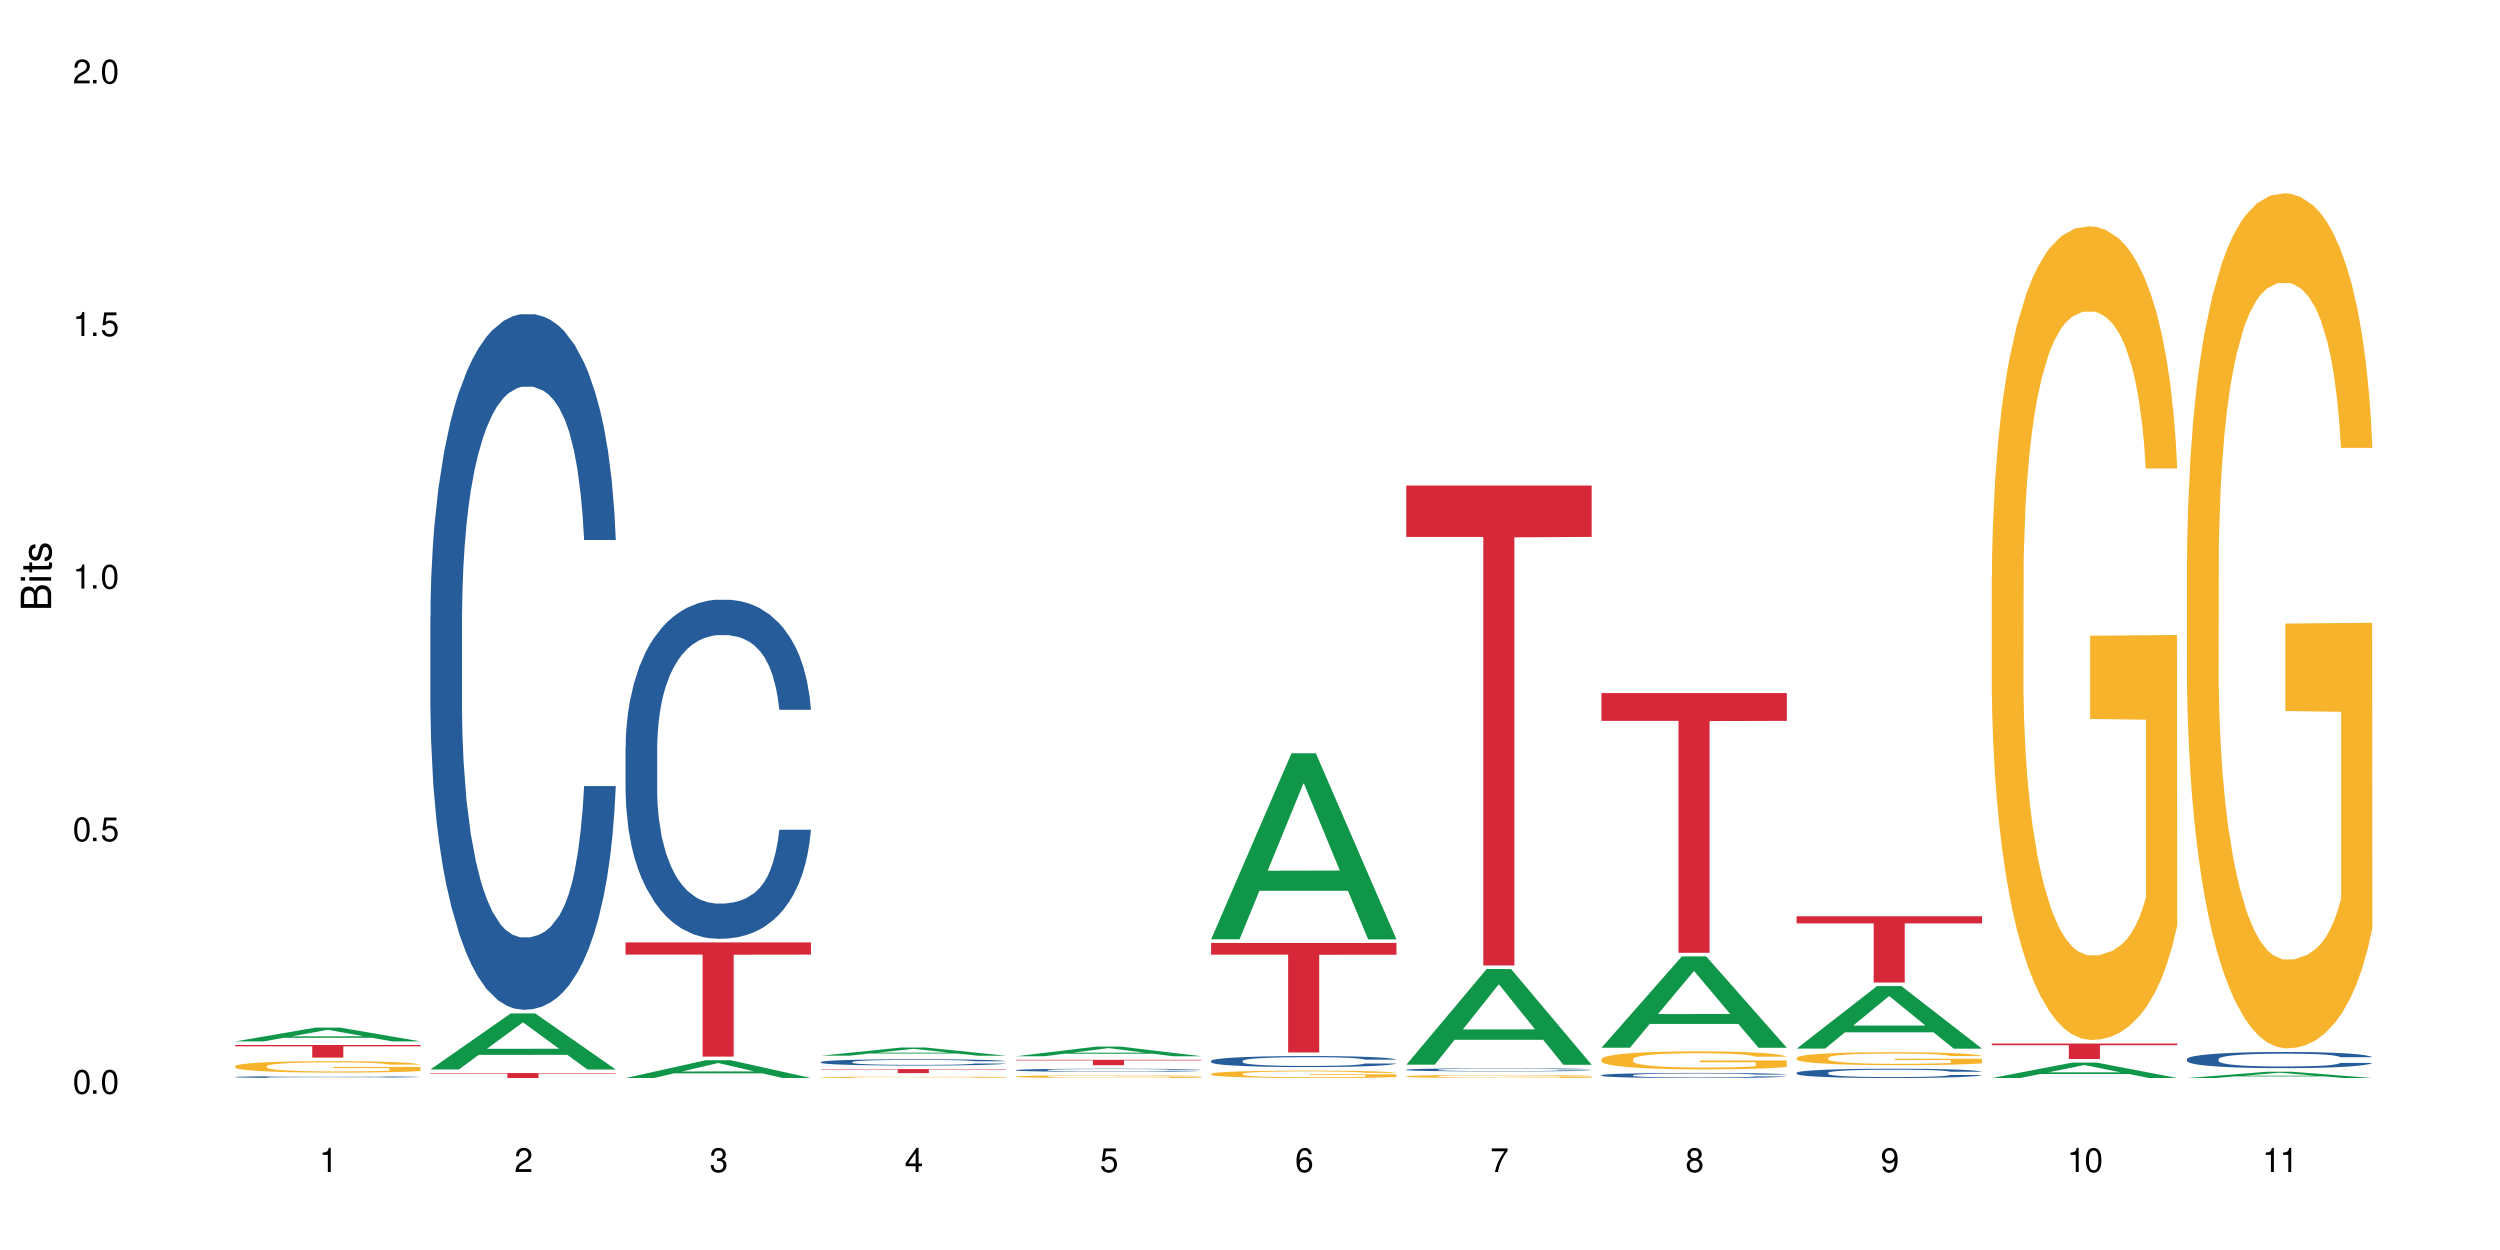 <?xml version="1.0" encoding="UTF-8"?>
<svg xmlns="http://www.w3.org/2000/svg" xmlns:xlink="http://www.w3.org/1999/xlink" width="720" height="360" viewBox="0 0 720 360">
<defs>
<g>
<g id="glyph-0-0">
</g>
<g id="glyph-0-1">
<path d="M 2.641 -6.938 C 2 -6.938 1.422 -6.656 1.078 -6.172 C 0.641 -5.562 0.406 -4.641 0.406 -3.359 C 0.406 -1.016 1.188 0.219 2.641 0.219 C 4.078 0.219 4.859 -1.016 4.859 -3.297 C 4.859 -4.641 4.656 -5.547 4.203 -6.172 C 3.844 -6.656 3.281 -6.938 2.641 -6.938 Z M 2.641 -6.188 C 3.547 -6.188 4 -5.25 4 -3.375 C 4 -1.406 3.562 -0.484 2.625 -0.484 C 1.734 -0.484 1.281 -1.438 1.281 -3.344 C 1.281 -5.25 1.734 -6.188 2.641 -6.188 Z M 2.641 -6.188 "/>
</g>
<g id="glyph-0-2">
<path d="M 1.828 -1 L 0.828 -1 L 0.828 0 L 1.828 0 Z M 1.828 -1 "/>
</g>
<g id="glyph-0-3">
<path d="M 4.562 -6.797 L 1.062 -6.797 L 0.547 -3.094 L 1.328 -3.094 C 1.719 -3.562 2.047 -3.734 2.578 -3.734 C 3.484 -3.734 4.062 -3.109 4.062 -2.094 C 4.062 -1.125 3.484 -0.531 2.578 -0.531 C 1.828 -0.531 1.375 -0.906 1.188 -1.672 L 0.328 -1.672 C 0.453 -1.109 0.547 -0.844 0.75 -0.594 C 1.125 -0.078 1.828 0.219 2.594 0.219 C 3.969 0.219 4.922 -0.781 4.922 -2.219 C 4.922 -3.562 4.031 -4.484 2.719 -4.484 C 2.25 -4.484 1.859 -4.359 1.469 -4.062 L 1.734 -5.969 L 4.562 -5.969 Z M 4.562 -6.797 "/>
</g>
<g id="glyph-0-4">
<path d="M 2.484 -4.938 L 2.484 0 L 3.328 0 L 3.328 -6.938 L 2.766 -6.938 C 2.469 -5.875 2.281 -5.734 0.984 -5.562 L 0.984 -4.938 Z M 2.484 -4.938 "/>
</g>
<g id="glyph-0-5">
<path d="M 4.859 -0.828 L 1.281 -0.828 C 1.359 -1.406 1.672 -1.781 2.5 -2.281 L 3.469 -2.828 C 4.406 -3.344 4.906 -4.062 4.906 -4.906 C 4.906 -5.484 4.672 -6.031 4.266 -6.406 C 3.859 -6.766 3.375 -6.938 2.719 -6.938 C 1.859 -6.938 1.219 -6.625 0.844 -6.031 C 0.609 -5.672 0.5 -5.234 0.484 -4.531 L 1.328 -4.531 C 1.359 -5.016 1.406 -5.281 1.531 -5.516 C 1.75 -5.938 2.188 -6.203 2.703 -6.203 C 3.469 -6.203 4.031 -5.641 4.031 -4.891 C 4.031 -4.344 3.719 -3.859 3.125 -3.516 L 2.234 -3 C 0.812 -2.172 0.406 -1.531 0.328 -0.016 L 4.859 -0.016 Z M 4.859 -0.828 "/>
</g>
<g id="glyph-0-6">
<path d="M 2.125 -3.188 L 2.578 -3.188 C 3.5 -3.188 3.984 -2.766 3.984 -1.922 C 3.984 -1.062 3.469 -0.531 2.594 -0.531 C 1.656 -0.531 1.203 -1 1.156 -2.016 L 0.312 -2.016 C 0.344 -1.453 0.438 -1.094 0.609 -0.781 C 0.953 -0.109 1.625 0.219 2.547 0.219 C 3.953 0.219 4.859 -0.625 4.859 -1.938 C 4.859 -2.828 4.516 -3.297 3.703 -3.594 C 4.344 -3.844 4.656 -4.328 4.656 -5.031 C 4.656 -6.219 3.875 -6.938 2.578 -6.938 C 1.203 -6.938 0.484 -6.172 0.453 -4.703 L 1.297 -4.703 C 1.312 -5.125 1.344 -5.359 1.453 -5.578 C 1.641 -5.969 2.062 -6.203 2.594 -6.203 C 3.344 -6.203 3.797 -5.75 3.797 -5 C 3.797 -4.516 3.609 -4.219 3.25 -4.047 C 3.016 -3.953 2.703 -3.922 2.125 -3.906 Z M 2.125 -3.188 "/>
</g>
<g id="glyph-0-7">
<path d="M 3.141 -1.672 L 3.141 0 L 3.984 0 L 3.984 -1.672 L 4.984 -1.672 L 4.984 -2.438 L 3.984 -2.438 L 3.984 -6.938 L 3.359 -6.938 L 0.266 -2.578 L 0.266 -1.672 Z M 3.141 -2.438 L 1 -2.438 L 3.141 -5.5 Z M 3.141 -2.438 "/>
</g>
<g id="glyph-0-8">
<path d="M 4.781 -5.125 C 4.609 -6.266 3.891 -6.938 2.844 -6.938 C 2.094 -6.938 1.422 -6.578 1.031 -5.953 C 0.594 -5.266 0.406 -4.422 0.406 -3.172 C 0.406 -2 0.578 -1.25 0.984 -0.641 C 1.359 -0.078 1.953 0.219 2.703 0.219 C 3.984 0.219 4.922 -0.75 4.922 -2.094 C 4.922 -3.375 4.062 -4.281 2.844 -4.281 C 2.172 -4.281 1.641 -4.031 1.281 -3.516 C 1.281 -5.234 1.828 -6.188 2.797 -6.188 C 3.391 -6.188 3.797 -5.797 3.938 -5.125 Z M 2.734 -3.531 C 3.547 -3.531 4.062 -2.953 4.062 -2.031 C 4.062 -1.156 3.484 -0.531 2.703 -0.531 C 1.922 -0.531 1.328 -1.188 1.328 -2.078 C 1.328 -2.938 1.906 -3.531 2.734 -3.531 Z M 2.734 -3.531 "/>
</g>
<g id="glyph-0-9">
<path d="M 4.984 -6.797 L 0.438 -6.797 L 0.438 -5.969 L 4.109 -5.969 C 2.5 -3.656 1.828 -2.234 1.328 0 L 2.219 0 C 2.594 -2.172 3.453 -4.047 4.984 -6.094 Z M 4.984 -6.797 "/>
</g>
<g id="glyph-0-10">
<path d="M 3.75 -3.656 C 4.469 -4.094 4.688 -4.438 4.688 -5.078 C 4.688 -6.172 3.844 -6.938 2.641 -6.938 C 1.438 -6.938 0.594 -6.172 0.594 -5.094 C 0.594 -4.438 0.812 -4.094 1.516 -3.656 C 0.734 -3.266 0.359 -2.703 0.359 -1.922 C 0.359 -0.656 1.281 0.219 2.641 0.219 C 3.984 0.219 4.922 -0.656 4.922 -1.922 C 4.922 -2.703 4.531 -3.266 3.75 -3.656 Z M 2.641 -6.188 C 3.359 -6.188 3.812 -5.75 3.812 -5.062 C 3.812 -4.406 3.344 -3.984 2.641 -3.984 C 1.922 -3.984 1.453 -4.406 1.453 -5.078 C 1.453 -5.75 1.922 -6.188 2.641 -6.188 Z M 2.641 -3.266 C 3.484 -3.266 4.062 -2.719 4.062 -1.906 C 4.062 -1.078 3.484 -0.531 2.625 -0.531 C 1.797 -0.531 1.219 -1.094 1.219 -1.906 C 1.219 -2.719 1.781 -3.266 2.641 -3.266 Z M 2.641 -3.266 "/>
</g>
<g id="glyph-0-11">
<path d="M 0.516 -1.578 C 0.672 -0.453 1.406 0.219 2.438 0.219 C 3.188 0.219 3.859 -0.141 4.266 -0.766 C 4.688 -1.453 4.891 -2.297 4.891 -3.547 C 4.891 -4.719 4.703 -5.453 4.312 -6.078 C 3.938 -6.641 3.344 -6.938 2.594 -6.938 C 1.297 -6.938 0.359 -5.969 0.359 -4.625 C 0.359 -3.344 1.234 -2.453 2.453 -2.453 C 3.094 -2.453 3.578 -2.672 4.016 -3.203 C 4 -1.484 3.469 -0.531 2.5 -0.531 C 1.906 -0.531 1.484 -0.906 1.359 -1.578 Z M 2.578 -6.203 C 3.375 -6.203 3.969 -5.531 3.969 -4.641 C 3.969 -3.797 3.391 -3.188 2.547 -3.188 C 1.734 -3.188 1.234 -3.766 1.234 -4.688 C 1.234 -5.562 1.797 -6.203 2.578 -6.203 Z M 2.578 -6.203 "/>
</g>
<g id="glyph-1-0">
</g>
<g id="glyph-1-1">
<path d="M 0 -0.953 L 0 -4.891 C 0 -5.719 -0.234 -6.344 -0.734 -6.797 C -1.188 -7.234 -1.812 -7.469 -2.5 -7.469 C -3.547 -7.469 -4.188 -7 -4.625 -5.875 C -4.984 -6.688 -5.625 -7.094 -6.531 -7.094 C -7.172 -7.094 -7.734 -6.859 -8.141 -6.391 C -8.562 -5.922 -8.75 -5.344 -8.75 -4.5 L -8.75 -0.953 Z M -4.984 -2.062 L -7.766 -2.062 L -7.766 -4.219 C -7.766 -4.844 -7.688 -5.203 -7.453 -5.5 C -7.219 -5.812 -6.859 -5.969 -6.375 -5.969 C -5.891 -5.969 -5.531 -5.812 -5.297 -5.5 C -5.062 -5.203 -4.984 -4.844 -4.984 -4.219 Z M -0.984 -2.062 L -4 -2.062 L -4 -4.781 C -4 -5.766 -3.438 -6.359 -2.484 -6.359 C -1.547 -6.359 -0.984 -5.766 -0.984 -4.781 Z M -0.984 -2.062 "/>
</g>
<g id="glyph-1-2">
<path d="M -6.281 -1.797 L -6.281 -0.797 L 0 -0.797 L 0 -1.797 Z M -8.75 -1.797 L -8.75 -0.797 L -7.484 -0.797 L -7.484 -1.797 Z M -8.75 -1.797 "/>
</g>
<g id="glyph-1-3">
<path d="M -6.281 -3.047 L -6.281 -2.016 L -8.016 -2.016 L -8.016 -1.016 L -6.281 -1.016 L -6.281 -0.172 L -5.469 -0.172 L -5.469 -1.016 L -0.719 -1.016 C -0.078 -1.016 0.281 -1.453 0.281 -2.234 C 0.281 -2.5 0.25 -2.719 0.188 -3.047 L -0.641 -3.047 C -0.609 -2.906 -0.594 -2.766 -0.594 -2.562 C -0.594 -2.141 -0.719 -2.016 -1.156 -2.016 L -5.469 -2.016 L -5.469 -3.047 Z M -6.281 -3.047 "/>
</g>
<g id="glyph-1-4">
<path d="M -4.531 -5.25 C -5.766 -5.25 -6.469 -4.422 -6.469 -2.969 C -6.469 -1.516 -5.719 -0.562 -4.547 -0.562 C -3.562 -0.562 -3.094 -1.062 -2.734 -2.562 L -2.516 -3.484 C -2.344 -4.188 -2.094 -4.469 -1.641 -4.469 C -1.047 -4.469 -0.641 -3.875 -0.641 -3 C -0.641 -2.453 -0.797 -2 -1.062 -1.75 C -1.25 -1.594 -1.422 -1.531 -1.875 -1.469 L -1.875 -0.406 C -0.422 -0.453 0.281 -1.266 0.281 -2.922 C 0.281 -4.5 -0.5 -5.516 -1.719 -5.516 C -2.656 -5.516 -3.172 -4.984 -3.469 -3.734 L -3.703 -2.766 C -3.891 -1.953 -4.156 -1.609 -4.594 -1.609 C -5.188 -1.609 -5.547 -2.125 -5.547 -2.938 C -5.547 -3.75 -5.203 -4.172 -4.531 -4.203 Z M -4.531 -5.25 "/>
</g>
</g>
</defs>
<rect x="-72" y="-36" width="864" height="432" fill="rgb(100%, 100%, 100%)" fill-opacity="1"/>
<path fill-rule="nonzero" fill="rgb(6.275%, 58.824%, 28.235%)" fill-opacity="1" d="M 67.73 299.926 L 67.789 299.922 L 90.895 295.941 L 97.91 295.941 L 121.133 299.93 L 112.973 299.93 L 107.152 298.891 L 81.652 298.891 L 75.945 299.926 L 67.73 299.926 L 84.105 298.457 L 104.816 298.453 L 94.488 296.594 L 94.375 296.59 L 94.262 296.602 L 84.047 298.453 L 84.105 298.457 Z M 67.73 299.926 "/>
<path fill-rule="nonzero" fill="rgb(14.51%, 36.078%, 60%)" fill-opacity="1" d="M 67.73 310.172 L 67.797 310.172 L 67.797 310.16 L 67.992 310.141 L 68.449 310.117 L 68.902 310.102 L 70.074 310.074 L 71.703 310.047 L 73.398 310.023 L 74.633 310.012 L 75.742 310.004 L 78.281 309.984 L 79.91 309.977 L 81.668 309.965 L 83.816 309.957 L 85.379 309.953 L 88.895 309.945 L 91.5 309.941 L 100.488 309.941 L 102.375 309.945 L 104.461 309.949 L 106.219 309.953 L 109.281 309.965 L 112.016 309.977 L 113.254 309.984 L 115.207 310 L 116.703 310.016 L 117.746 310.027 L 118.918 310.047 L 119.961 310.066 L 120.742 310.094 L 121.133 310.113 L 112.016 310.113 L 111.559 310.094 L 111.039 310.078 L 110.062 310.059 L 109.086 310.047 L 107.715 310.031 L 106.48 310.023 L 104.785 310.012 L 103.289 310.008 L 101.727 310.004 L 100.227 310 L 97.363 309.996 L 92.805 309.996 L 90.262 310 L 88.895 310.004 L 86.941 310.012 L 85.574 310.02 L 83.945 310.027 L 82.84 310.035 L 81.473 310.047 L 80.496 310.059 L 79.387 310.074 L 78.738 310.086 L 78.152 310.102 L 77.629 310.117 L 77.238 310.133 L 76.977 310.152 L 76.848 310.172 L 76.848 310.246 L 76.977 310.262 L 77.305 310.285 L 78.152 310.312 L 79.387 310.34 L 80.82 310.359 L 82.188 310.375 L 82.969 310.379 L 84.012 310.387 L 85.641 310.398 L 87.984 310.406 L 89.352 310.41 L 91.438 310.414 L 93.586 310.418 L 96.449 310.418 L 98.988 310.414 L 100.684 310.414 L 102.441 310.41 L 104.852 310.402 L 106.348 310.395 L 107.652 310.383 L 108.629 310.375 L 109.281 310.367 L 110.258 310.352 L 111.039 310.336 L 111.625 310.316 L 112.016 310.301 L 121.133 310.301 L 120.742 310.32 L 120.156 310.34 L 119.57 310.355 L 118.656 310.371 L 117.613 310.387 L 116.117 310.402 L 114.879 310.414 L 113.254 310.426 L 111.754 310.438 L 110.125 310.445 L 107.715 310.453 L 106.152 310.457 L 104.461 310.465 L 102.441 310.469 L 99.902 310.469 L 97.168 310.473 L 91.891 310.473 L 89.871 310.469 L 87.203 310.465 L 83.883 310.457 L 81.473 310.449 L 79.582 310.438 L 77.957 310.43 L 76.133 310.414 L 73.789 310.395 L 72.355 310.379 L 71.379 310.363 L 70.27 310.344 L 69.488 310.328 L 68.578 310.301 L 67.926 310.266 L 67.73 310.238 Z M 67.73 310.172 "/>
<path fill-rule="nonzero" fill="rgb(96.863%, 70.196%, 16.863%)" fill-opacity="1" d="M 67.73 307.031 L 67.797 307.031 L 67.797 306.969 L 68.055 306.832 L 68.707 306.648 L 69.555 306.492 L 70.465 306.371 L 71.051 306.309 L 72.027 306.219 L 72.875 306.152 L 75.023 306.02 L 77.762 305.891 L 79.258 305.836 L 80.949 305.785 L 83.359 305.73 L 84.469 305.707 L 87.855 305.66 L 91.695 305.629 L 95.93 305.621 L 97.883 305.625 L 100.555 305.637 L 104.199 305.668 L 106.285 305.699 L 107.91 305.73 L 109.605 305.77 L 111.688 305.828 L 113.645 305.898 L 115.207 305.973 L 116.77 306.062 L 118.07 306.16 L 119.18 306.266 L 120.156 306.391 L 120.742 306.496 L 121.133 306.602 L 112.078 306.602 L 111.559 306.496 L 110.973 306.414 L 109.996 306.316 L 109.02 306.242 L 108.043 306.188 L 106.219 306.109 L 104.656 306.059 L 102.703 306.02 L 100.812 305.992 L 98.664 305.973 L 97.363 305.965 L 93.91 305.965 L 90.785 305.988 L 88.961 306.012 L 87.66 306.035 L 85.836 306.082 L 84.727 306.117 L 84.078 306.141 L 82.125 306.234 L 80.82 306.32 L 80.105 306.375 L 79.191 306.465 L 78.543 306.547 L 77.824 306.668 L 77.434 306.758 L 76.914 306.965 L 76.848 307.504 L 77.043 307.621 L 77.434 307.742 L 77.957 307.852 L 78.738 307.965 L 79.52 308.055 L 80.887 308.172 L 82.059 308.25 L 82.969 308.301 L 84.727 308.383 L 85.445 308.41 L 87.137 308.461 L 88.895 308.504 L 91.047 308.543 L 92.672 308.559 L 95.277 308.574 L 98.598 308.574 L 102.508 308.555 L 104.98 308.531 L 106.676 308.508 L 107.781 308.488 L 109.148 308.453 L 110.125 308.422 L 111.039 308.391 L 112.145 308.34 L 112.145 307.621 L 96.059 307.617 L 96.059 307.281 L 121.066 307.277 L 121.133 308.453 L 119.766 308.535 L 118.07 308.613 L 116.441 308.672 L 114.75 308.727 L 112.34 308.781 L 110.387 308.816 L 107.391 308.859 L 104.656 308.887 L 101.789 308.906 L 99.25 308.914 L 96.254 308.918 L 93.586 308.91 L 90.719 308.895 L 88.441 308.871 L 86.355 308.84 L 84.273 308.801 L 81.668 308.738 L 79.973 308.688 L 78.215 308.621 L 76.457 308.547 L 74.895 308.465 L 73.852 308.402 L 72.812 308.332 L 71.703 308.238 L 70.66 308.137 L 69.879 308.043 L 69.164 307.938 L 68.645 307.84 L 68.121 307.703 L 67.859 307.594 L 67.73 307.504 Z M 67.73 307.031 "/>
<path fill-rule="nonzero" fill="rgb(83.922%, 15.686%, 22.353%)" fill-opacity="1" d="M 67.73 300.953 L 121.133 300.953 L 121.133 301.344 L 98.875 301.348 L 98.875 304.598 L 89.922 304.598 L 89.922 301.352 L 89.793 301.344 L 67.73 301.344 Z M 67.73 300.953 "/>
<path fill-rule="nonzero" fill="rgb(6.275%, 58.824%, 28.235%)" fill-opacity="1" d="M 123.941 308.004 L 124 307.988 L 147.105 291.852 L 154.125 291.852 L 177.344 308.02 L 169.184 308.02 L 163.367 303.797 L 137.863 303.797 L 132.156 308.004 L 123.941 308.004 L 140.316 302.055 L 161.027 302.039 L 150.699 294.496 L 150.586 294.48 L 150.473 294.523 L 140.258 302.039 L 140.316 302.055 Z M 123.941 308.004 "/>
<path fill-rule="nonzero" fill="rgb(14.51%, 36.078%, 60%)" fill-opacity="1" d="M 123.941 177.672 L 124.008 177.488 L 124.008 173.094 L 124.203 166.137 L 124.66 157.348 L 125.113 151.305 L 126.285 140.5 L 127.914 130.066 L 129.609 122.008 L 130.844 117.246 L 131.953 113.586 L 134.492 106.809 L 136.121 103.332 L 137.879 100.219 L 140.027 97.105 L 141.59 95.273 L 145.109 92.344 L 147.711 91.062 L 149.73 90.516 L 154.094 90.516 L 156.699 91.246 L 158.59 92.164 L 160.672 93.625 L 162.43 95.273 L 165.492 99.305 L 168.227 104.43 L 169.465 107.359 L 171.418 113.035 L 172.914 118.527 L 173.957 123.289 L 175.129 130.066 L 176.172 138.305 L 176.953 147.645 L 177.344 155.516 L 168.227 155.516 L 167.77 148.191 L 167.25 142.516 L 166.273 135.008 L 165.297 129.699 L 163.93 124.387 L 162.691 120.91 L 160.996 117.43 L 159.5 115.234 L 157.938 113.586 L 156.438 112.488 L 153.574 111.387 L 150.254 111.387 L 149.016 111.754 L 146.477 113.219 L 145.109 114.5 L 143.152 117.062 L 141.785 119.445 L 140.156 123.105 L 139.051 126.219 L 137.684 130.98 L 136.707 135.191 L 135.598 141.234 L 134.949 145.812 L 134.363 150.938 L 133.84 156.98 L 133.449 163.391 L 133.191 170.164 L 133.059 176.758 L 133.059 205.137 L 133.191 211.73 L 133.516 219.418 L 134.363 230.59 L 135.598 240.293 L 137.031 247.984 L 138.398 253.477 L 139.18 256.039 L 140.223 258.969 L 141.852 262.633 L 144.195 266.293 L 145.562 267.758 L 147.648 269.223 L 149.797 269.957 L 152.66 269.957 L 155.203 269.223 L 156.895 268.309 L 158.652 266.844 L 161.062 263.73 L 162.559 260.801 L 163.863 257.32 L 164.84 253.844 L 165.492 250.914 L 166.469 245.238 L 167.25 239.012 L 167.836 232.602 L 168.227 226.379 L 177.344 226.379 L 176.953 233.703 L 176.367 240.844 L 175.781 246.152 L 174.867 252.562 L 173.828 258.238 L 172.328 264.645 L 171.09 268.859 L 169.465 273.434 L 167.965 276.914 L 166.336 280.027 L 163.93 283.688 L 162.363 285.52 L 160.672 287.168 L 158.652 288.633 L 156.113 289.914 L 153.379 290.648 L 150.84 290.832 L 148.102 290.465 L 146.086 289.73 L 143.414 288.082 L 140.094 284.789 L 137.684 281.309 L 135.793 277.828 L 134.168 274.168 L 132.344 269.223 L 130 261.168 L 128.566 254.941 L 127.59 249.816 L 126.48 242.672 L 125.699 236.266 L 124.789 226.012 L 124.137 213.012 L 123.941 202.941 Z M 123.941 177.672 "/>
<path fill-rule="nonzero" fill="rgb(83.922%, 15.686%, 22.353%)" fill-opacity="1" d="M 123.941 309.039 L 177.344 309.039 L 177.344 309.195 L 155.086 309.195 L 155.086 310.473 L 146.133 310.473 L 146.133 309.195 L 123.941 309.195 Z M 123.941 309.039 "/>
<path fill-rule="nonzero" fill="rgb(6.275%, 58.824%, 28.235%)" fill-opacity="1" d="M 180.152 310.469 L 180.211 310.465 L 203.316 305.328 L 210.336 305.328 L 233.555 310.473 L 225.395 310.473 L 219.578 309.129 L 194.074 309.129 L 188.371 310.469 L 180.152 310.469 L 196.527 308.574 L 217.238 308.57 L 206.91 306.168 L 206.797 306.164 L 206.684 306.18 L 196.473 308.57 L 196.527 308.574 Z M 180.152 310.469 "/>
<path fill-rule="nonzero" fill="rgb(14.51%, 36.078%, 60%)" fill-opacity="1" d="M 180.152 215.223 L 180.219 215.133 L 180.219 212.992 L 180.414 209.598 L 180.871 205.316 L 181.324 202.371 L 182.5 197.102 L 184.125 192.016 L 185.82 188.086 L 187.059 185.766 L 188.164 183.98 L 190.703 180.68 L 192.332 178.984 L 194.09 177.465 L 196.238 175.949 L 197.801 175.055 L 201.32 173.629 L 203.922 173.004 L 205.941 172.734 L 210.305 172.734 L 212.91 173.09 L 214.801 173.539 L 216.883 174.254 L 218.641 175.055 L 221.703 177.02 L 224.438 179.52 L 225.676 180.945 L 227.629 183.715 L 229.125 186.391 L 230.168 188.711 L 231.34 192.016 L 232.383 196.031 L 233.164 200.586 L 233.555 204.422 L 224.438 204.422 L 223.98 200.852 L 223.461 198.086 L 222.484 194.426 L 221.508 191.836 L 220.141 189.246 L 218.902 187.551 L 217.207 185.855 L 215.711 184.785 L 214.148 183.98 L 212.648 183.445 L 209.785 182.91 L 206.465 182.91 L 205.227 183.09 L 202.688 183.805 L 201.32 184.43 L 199.363 185.676 L 197.996 186.84 L 196.371 188.625 L 195.262 190.141 L 193.895 192.461 L 192.918 194.516 L 191.812 197.461 L 191.16 199.691 L 190.574 202.191 L 190.051 205.137 L 189.66 208.262 L 189.402 211.562 L 189.27 214.777 L 189.27 228.613 L 189.402 231.824 L 189.727 235.574 L 190.574 241.02 L 191.812 245.75 L 193.242 249.5 L 194.609 252.176 L 195.395 253.426 L 196.434 254.855 L 198.062 256.641 L 200.406 258.426 L 201.773 259.141 L 203.859 259.852 L 206.008 260.211 L 208.875 260.211 L 211.414 259.852 L 213.105 259.406 L 214.863 258.691 L 217.273 257.176 L 218.773 255.746 L 220.074 254.051 L 221.051 252.355 L 221.703 250.926 L 222.68 248.16 L 223.461 245.125 L 224.047 242 L 224.438 238.965 L 233.555 238.965 L 233.164 242.535 L 232.578 246.02 L 231.992 248.605 L 231.082 251.73 L 230.039 254.496 L 228.539 257.621 L 227.305 259.676 L 225.676 261.906 L 224.176 263.602 L 222.551 265.121 L 220.141 266.906 L 218.578 267.797 L 216.883 268.602 L 214.863 269.316 L 212.324 269.941 L 209.59 270.297 L 207.051 270.387 L 204.316 270.207 L 202.297 269.852 L 199.625 269.047 L 196.305 267.441 L 193.895 265.746 L 192.008 264.047 L 190.379 262.262 L 188.555 259.852 L 186.211 255.926 L 184.777 252.891 L 183.801 250.391 L 182.695 246.91 L 181.914 243.785 L 181 238.789 L 180.348 232.449 L 180.152 227.539 Z M 180.152 215.223 "/>
<path fill-rule="nonzero" fill="rgb(83.922%, 15.686%, 22.353%)" fill-opacity="1" d="M 180.152 271.41 L 233.555 271.41 L 233.555 274.93 L 211.301 274.961 L 211.301 304.305 L 202.344 304.305 L 202.344 274.992 L 202.215 274.93 L 180.152 274.93 Z M 180.152 271.41 "/>
<path fill-rule="nonzero" fill="rgb(6.275%, 58.824%, 28.235%)" fill-opacity="1" d="M 236.367 304.039 L 236.422 304.039 L 259.527 301.688 L 266.547 301.688 L 289.766 304.043 L 281.609 304.043 L 275.789 303.426 L 250.285 303.426 L 244.582 304.039 L 236.367 304.039 L 252.738 303.172 L 273.449 303.172 L 263.121 302.07 L 263.008 302.07 L 262.895 302.074 L 252.684 303.172 L 252.738 303.172 Z M 236.367 304.039 "/>
<path fill-rule="nonzero" fill="rgb(14.51%, 36.078%, 60%)" fill-opacity="1" d="M 236.367 305.852 L 236.43 305.852 L 236.43 305.812 L 236.625 305.75 L 237.082 305.668 L 237.539 305.613 L 238.711 305.516 L 240.34 305.422 L 242.031 305.352 L 243.27 305.305 L 244.375 305.273 L 246.914 305.211 L 248.543 305.18 L 250.301 305.152 L 252.449 305.125 L 254.016 305.109 L 257.531 305.082 L 260.137 305.07 L 262.152 305.066 L 266.516 305.066 L 269.121 305.07 L 271.012 305.078 L 273.094 305.094 L 274.852 305.109 L 277.914 305.145 L 280.648 305.191 L 281.887 305.219 L 283.84 305.27 L 285.34 305.316 L 286.379 305.359 L 287.551 305.422 L 288.594 305.496 L 289.375 305.582 L 289.766 305.652 L 280.648 305.652 L 280.191 305.586 L 279.672 305.535 L 278.695 305.469 L 277.719 305.418 L 276.352 305.371 L 275.113 305.34 L 273.422 305.309 L 271.922 305.289 L 270.359 305.273 L 268.863 305.262 L 265.996 305.254 L 262.676 305.254 L 261.438 305.258 L 258.898 305.27 L 257.531 305.281 L 255.578 305.305 L 254.211 305.328 L 252.582 305.359 L 251.473 305.387 L 250.105 305.43 L 249.129 305.469 L 248.023 305.523 L 247.371 305.566 L 246.785 305.609 L 246.266 305.664 L 245.875 305.723 L 245.613 305.785 L 245.484 305.844 L 245.484 306.102 L 245.613 306.16 L 245.938 306.23 L 246.785 306.332 L 248.023 306.418 L 249.457 306.488 L 250.824 306.539 L 251.605 306.562 L 252.645 306.586 L 254.273 306.621 L 256.617 306.652 L 257.984 306.668 L 260.07 306.68 L 262.219 306.688 L 265.086 306.688 L 267.625 306.68 L 269.316 306.672 L 271.074 306.66 L 273.484 306.629 L 274.984 306.605 L 276.285 306.574 L 277.262 306.543 L 277.914 306.516 L 278.891 306.465 L 279.672 306.406 L 280.258 306.348 L 280.648 306.293 L 289.766 306.293 L 289.375 306.359 L 288.789 306.426 L 288.203 306.473 L 287.293 306.531 L 286.25 306.582 L 284.75 306.641 L 283.516 306.676 L 281.887 306.719 L 280.387 306.75 L 278.762 306.777 L 276.352 306.812 L 274.789 306.828 L 273.094 306.844 L 271.074 306.855 L 268.535 306.867 L 265.801 306.875 L 263.262 306.875 L 260.527 306.871 L 258.508 306.867 L 255.836 306.852 L 252.516 306.82 L 250.105 306.789 L 248.219 306.758 L 246.59 306.727 L 244.766 306.68 L 242.422 306.609 L 240.988 306.551 L 240.012 306.504 L 238.906 306.441 L 238.125 306.383 L 237.211 306.289 L 236.562 306.172 L 236.367 306.082 Z M 236.367 305.852 "/>
<path fill-rule="nonzero" fill="rgb(96.863%, 70.196%, 16.863%)" fill-opacity="1" d="M 236.367 310.246 L 236.43 310.246 L 236.43 310.242 L 236.691 310.223 L 237.344 310.203 L 238.188 310.184 L 239.102 310.168 L 239.688 310.16 L 240.664 310.152 L 241.512 310.145 L 243.66 310.125 L 246.395 310.113 L 247.891 310.105 L 249.586 310.098 L 251.996 310.094 L 253.102 310.09 L 256.488 310.082 L 260.332 310.082 L 264.562 310.078 L 266.516 310.078 L 269.188 310.082 L 272.836 310.086 L 274.918 310.09 L 276.547 310.094 L 278.238 310.098 L 280.324 310.105 L 282.277 310.113 L 283.84 310.121 L 285.402 310.133 L 286.707 310.145 L 287.812 310.156 L 288.789 310.172 L 289.375 310.184 L 289.766 310.195 L 280.715 310.195 L 280.191 310.184 L 279.605 310.176 L 277.652 310.152 L 276.676 310.148 L 274.852 310.137 L 273.289 310.133 L 271.336 310.125 L 269.449 310.125 L 267.301 310.121 L 262.543 310.121 L 259.418 310.125 L 257.594 310.125 L 256.293 310.129 L 254.469 310.133 L 253.363 310.137 L 252.711 310.141 L 250.758 310.152 L 249.457 310.164 L 248.738 310.168 L 247.828 310.18 L 247.176 310.191 L 246.461 310.203 L 246.07 310.215 L 245.547 310.238 L 245.484 310.305 L 245.68 310.316 L 246.07 310.332 L 246.59 310.344 L 247.371 310.359 L 248.152 310.371 L 249.52 310.383 L 250.691 310.395 L 251.605 310.398 L 253.363 310.41 L 254.078 310.414 L 255.773 310.418 L 257.531 310.422 L 259.68 310.43 L 261.309 310.43 L 263.914 310.434 L 267.234 310.434 L 271.141 310.43 L 273.617 310.426 L 275.309 310.426 L 276.418 310.422 L 277.785 310.418 L 278.762 310.414 L 279.672 310.41 L 280.781 310.402 L 280.781 310.316 L 264.695 310.316 L 264.695 310.277 L 289.699 310.277 L 289.766 310.418 L 288.398 310.426 L 286.707 310.438 L 285.078 310.445 L 283.383 310.449 L 280.977 310.457 L 279.02 310.461 L 276.023 310.465 L 273.289 310.469 L 270.426 310.473 L 262.219 310.473 L 259.355 310.469 L 257.074 310.469 L 254.992 310.465 L 252.906 310.457 L 250.301 310.453 L 248.609 310.445 L 245.094 310.43 L 243.527 310.418 L 242.488 310.41 L 241.445 310.402 L 240.34 310.391 L 239.297 310.379 L 238.516 310.367 L 237.797 310.355 L 237.277 310.344 L 236.758 310.328 L 236.496 310.316 L 236.367 310.305 Z M 236.367 310.246 "/>
<path fill-rule="nonzero" fill="rgb(83.922%, 15.686%, 22.353%)" fill-opacity="1" d="M 236.367 307.898 L 289.766 307.898 L 289.766 308.023 L 267.512 308.023 L 267.512 309.055 L 258.555 309.055 L 258.555 308.023 L 236.367 308.023 Z M 236.367 307.898 "/>
<path fill-rule="nonzero" fill="rgb(6.275%, 58.824%, 28.235%)" fill-opacity="1" d="M 292.578 304.199 L 292.633 304.195 L 315.738 301.418 L 322.758 301.418 L 345.977 304.199 L 337.82 304.199 L 332 303.473 L 306.496 303.473 L 300.793 304.199 L 292.578 304.199 L 308.949 303.172 L 329.66 303.172 L 319.336 301.871 L 319.219 301.867 L 319.105 301.875 L 308.895 303.172 L 308.949 303.172 Z M 292.578 304.199 "/>
<path fill-rule="nonzero" fill="rgb(14.51%, 36.078%, 60%)" fill-opacity="1" d="M 292.578 308.184 L 292.641 308.184 L 292.641 308.164 L 292.836 308.133 L 293.293 308.094 L 293.75 308.066 L 294.922 308.02 L 296.551 307.973 L 298.242 307.938 L 299.48 307.918 L 300.586 307.902 L 303.125 307.871 L 304.754 307.855 L 306.512 307.844 L 308.664 307.828 L 310.227 307.82 L 313.742 307.809 L 316.348 307.801 L 322.73 307.801 L 325.332 307.805 L 327.223 307.809 L 329.305 307.812 L 331.066 307.82 L 334.125 307.84 L 336.859 307.863 L 338.098 307.875 L 340.051 307.898 L 341.551 307.922 L 342.59 307.945 L 343.762 307.973 L 344.805 308.012 L 345.586 308.051 L 345.977 308.086 L 336.859 308.086 L 336.406 308.055 L 335.883 308.027 L 334.906 307.996 L 333.93 307.973 L 332.562 307.949 L 331.324 307.934 L 329.633 307.918 L 328.133 307.91 L 326.57 307.902 L 325.074 307.898 L 322.207 307.891 L 318.887 307.891 L 317.648 307.895 L 315.109 307.898 L 313.742 307.906 L 311.789 307.918 L 310.422 307.926 L 308.793 307.945 L 307.684 307.957 L 306.316 307.977 L 305.34 307.996 L 304.234 308.023 L 303.582 308.043 L 302.996 308.066 L 302.477 308.094 L 302.086 308.121 L 301.824 308.152 L 301.695 308.18 L 301.695 308.305 L 301.824 308.332 L 302.148 308.367 L 302.996 308.418 L 304.234 308.457 L 305.668 308.492 L 307.035 308.516 L 307.816 308.527 L 308.859 308.539 L 310.484 308.559 L 312.832 308.574 L 314.199 308.578 L 316.281 308.586 L 318.43 308.59 L 321.297 308.59 L 323.836 308.586 L 325.527 308.582 L 327.289 308.574 L 329.695 308.562 L 331.195 308.551 L 332.496 308.535 L 333.473 308.52 L 334.125 308.504 L 335.102 308.48 L 335.883 308.453 L 336.469 308.426 L 336.859 308.398 L 345.977 308.398 L 345.586 308.43 L 345 308.461 L 344.414 308.484 L 343.504 308.512 L 342.461 308.539 L 340.965 308.566 L 339.727 308.586 L 338.098 308.605 L 336.602 308.621 L 334.973 308.633 L 332.562 308.648 L 331 308.656 L 329.305 308.664 L 327.289 308.672 L 324.746 308.676 L 322.012 308.68 L 316.738 308.68 L 314.719 308.676 L 312.047 308.668 L 308.727 308.656 L 306.316 308.641 L 304.43 308.625 L 302.801 308.609 L 300.977 308.586 L 298.633 308.551 L 297.199 308.523 L 296.223 308.5 L 295.117 308.469 L 294.336 308.441 L 293.422 308.395 L 292.773 308.34 L 292.578 308.293 Z M 292.578 308.184 "/>
<path fill-rule="nonzero" fill="rgb(96.863%, 70.196%, 16.863%)" fill-opacity="1" d="M 292.578 310.035 L 292.641 310.031 L 292.641 310.02 L 292.902 309.988 L 293.555 309.945 L 294.398 309.906 L 295.312 309.879 L 295.898 309.863 L 296.875 309.844 L 297.723 309.828 L 299.871 309.797 L 302.605 309.766 L 304.105 309.754 L 305.797 309.742 L 308.207 309.73 L 309.312 309.727 L 312.699 309.715 L 316.543 309.707 L 320.773 309.703 L 322.73 309.703 L 325.398 309.707 L 329.047 309.715 L 331.129 309.723 L 332.758 309.73 L 334.449 309.738 L 336.535 309.754 L 338.488 309.77 L 340.051 309.785 L 341.613 309.809 L 342.918 309.828 L 344.023 309.855 L 345 309.883 L 345.586 309.91 L 345.977 309.934 L 336.926 309.934 L 336.406 309.91 L 335.82 309.891 L 334.84 309.867 L 333.863 309.848 L 332.887 309.836 L 331.066 309.816 L 329.5 309.809 L 327.547 309.797 L 325.66 309.789 L 323.512 309.785 L 318.758 309.785 L 315.629 309.789 L 313.809 309.797 L 312.504 309.801 L 310.68 309.812 L 309.574 309.82 L 308.922 309.824 L 306.969 309.848 L 305.668 309.867 L 304.949 309.879 L 304.039 309.902 L 303.387 309.922 L 302.672 309.949 L 302.281 309.969 L 301.758 310.016 L 301.695 310.145 L 301.891 310.172 L 302.281 310.199 L 302.801 310.223 L 303.582 310.25 L 304.363 310.273 L 305.73 310.301 L 306.902 310.316 L 307.816 310.328 L 309.574 310.348 L 310.289 310.355 L 311.984 310.367 L 313.742 310.375 L 315.891 310.387 L 317.52 310.391 L 320.125 310.395 L 323.445 310.395 L 327.352 310.391 L 329.828 310.383 L 331.52 310.379 L 332.629 310.371 L 333.996 310.363 L 334.973 310.359 L 335.883 310.352 L 336.992 310.34 L 336.992 310.172 L 320.906 310.168 L 320.906 310.09 L 345.914 310.09 L 345.977 310.363 L 344.609 310.383 L 342.918 310.402 L 341.289 310.418 L 339.598 310.43 L 337.188 310.441 L 335.234 310.449 L 332.238 310.461 L 329.5 310.465 L 326.637 310.469 L 324.098 310.473 L 318.43 310.473 L 315.566 310.469 L 313.285 310.461 L 311.203 310.453 L 309.117 310.445 L 306.512 310.43 L 304.82 310.418 L 301.305 310.387 L 299.742 310.367 L 297.656 310.336 L 296.551 310.316 L 295.508 310.293 L 294.727 310.27 L 294.008 310.246 L 293.488 310.223 L 292.969 310.191 L 292.707 310.164 L 292.578 310.145 Z M 292.578 310.035 "/>
<path fill-rule="nonzero" fill="rgb(83.922%, 15.686%, 22.353%)" fill-opacity="1" d="M 292.578 305.223 L 345.977 305.223 L 345.977 305.391 L 323.723 305.391 L 323.723 306.777 L 314.77 306.777 L 314.77 305.395 L 314.637 305.391 L 292.578 305.391 Z M 292.578 305.223 "/>
<path fill-rule="nonzero" fill="rgb(6.275%, 58.824%, 28.235%)" fill-opacity="1" d="M 348.789 270.5 L 348.844 270.449 L 371.953 216.945 L 378.969 216.945 L 402.188 270.551 L 394.031 270.551 L 388.211 256.559 L 362.711 256.559 L 357.004 270.5 L 348.789 270.5 L 365.164 250.77 L 385.871 250.719 L 375.547 225.703 L 375.434 225.652 L 375.316 225.805 L 365.105 250.719 L 365.164 250.77 Z M 348.789 270.5 "/>
<path fill-rule="nonzero" fill="rgb(14.51%, 36.078%, 60%)" fill-opacity="1" d="M 348.789 305.527 L 348.852 305.523 L 348.852 305.453 L 349.051 305.344 L 349.504 305.203 L 349.961 305.105 L 351.133 304.938 L 352.762 304.77 L 354.453 304.641 L 355.691 304.566 L 356.797 304.508 L 359.34 304.402 L 360.965 304.348 L 362.727 304.297 L 364.875 304.246 L 366.438 304.219 L 369.953 304.172 L 372.559 304.152 L 374.578 304.141 L 378.941 304.141 L 381.547 304.152 L 383.434 304.168 L 385.52 304.191 L 387.277 304.219 L 390.336 304.281 L 393.07 304.363 L 394.309 304.41 L 396.262 304.5 L 397.762 304.586 L 398.805 304.664 L 399.977 304.77 L 401.016 304.902 L 401.797 305.051 L 402.188 305.176 L 393.07 305.176 L 392.617 305.059 L 392.094 304.969 L 391.117 304.848 L 390.141 304.766 L 388.773 304.68 L 387.535 304.625 L 385.844 304.57 L 384.344 304.535 L 382.781 304.508 L 381.285 304.492 L 378.418 304.473 L 375.098 304.473 L 373.859 304.48 L 371.32 304.504 L 369.953 304.523 L 368 304.562 L 366.633 304.602 L 365.004 304.66 L 363.898 304.711 L 362.531 304.785 L 361.551 304.852 L 360.445 304.945 L 359.793 305.02 L 359.207 305.102 L 358.688 305.195 L 358.297 305.301 L 358.035 305.406 L 357.906 305.512 L 357.906 305.961 L 358.035 306.066 L 358.363 306.188 L 359.207 306.367 L 360.445 306.52 L 361.879 306.641 L 363.246 306.727 L 364.027 306.77 L 365.07 306.816 L 366.695 306.875 L 369.043 306.934 L 370.41 306.957 L 372.492 306.977 L 374.641 306.988 L 377.508 306.988 L 380.047 306.977 L 381.742 306.965 L 383.5 306.941 L 385.91 306.891 L 387.406 306.844 L 388.707 306.789 L 389.688 306.734 L 390.336 306.688 L 391.312 306.598 L 392.094 306.5 L 392.68 306.398 L 393.07 306.297 L 402.188 306.297 L 401.797 306.414 L 401.211 306.527 L 400.625 306.613 L 399.715 306.715 L 398.672 306.805 L 397.176 306.906 L 395.938 306.973 L 394.309 307.047 L 392.812 307.102 L 391.184 307.148 L 388.773 307.207 L 387.211 307.238 L 385.52 307.262 L 383.5 307.285 L 380.961 307.309 L 378.223 307.316 L 375.684 307.32 L 372.949 307.316 L 370.93 307.305 L 368.262 307.277 L 364.938 307.227 L 362.531 307.172 L 360.641 307.113 L 359.012 307.059 L 357.188 306.977 L 354.844 306.852 L 353.41 306.75 L 352.434 306.672 L 351.328 306.559 L 350.547 306.457 L 349.637 306.293 L 348.984 306.086 L 348.789 305.926 Z M 348.789 305.527 "/>
<path fill-rule="nonzero" fill="rgb(96.863%, 70.196%, 16.863%)" fill-opacity="1" d="M 348.789 309.258 L 348.852 309.254 L 348.852 309.215 L 349.113 309.129 L 349.766 309.008 L 350.613 308.91 L 351.523 308.832 L 352.109 308.789 L 353.086 308.73 L 353.934 308.688 L 356.082 308.602 L 358.816 308.52 L 360.316 308.484 L 362.008 308.453 L 364.418 308.414 L 365.523 308.402 L 368.91 308.371 L 372.754 308.352 L 376.988 308.344 L 378.941 308.348 L 381.609 308.355 L 385.258 308.375 L 387.34 308.395 L 388.969 308.414 L 390.664 308.441 L 392.746 308.48 L 394.699 308.523 L 396.262 308.57 L 397.824 308.629 L 399.129 308.691 L 400.234 308.762 L 401.211 308.844 L 401.797 308.91 L 402.188 308.977 L 393.137 308.977 L 392.617 308.91 L 392.031 308.859 L 391.055 308.793 L 390.078 308.746 L 389.098 308.711 L 387.277 308.66 L 385.715 308.629 L 383.758 308.602 L 381.871 308.582 L 379.723 308.57 L 378.418 308.566 L 374.969 308.566 L 371.844 308.582 L 370.02 308.598 L 368.715 308.613 L 366.891 308.641 L 365.785 308.664 L 365.133 308.68 L 363.18 308.742 L 361.879 308.797 L 361.16 308.832 L 360.25 308.891 L 359.598 308.941 L 358.883 309.02 L 358.492 309.078 L 357.969 309.211 L 357.906 309.562 L 358.102 309.637 L 358.492 309.715 L 359.012 309.785 L 359.793 309.859 L 360.574 309.914 L 361.941 309.992 L 363.117 310.043 L 364.027 310.074 L 365.785 310.129 L 366.5 310.145 L 368.195 310.18 L 369.953 310.207 L 372.102 310.23 L 373.73 310.242 L 376.336 310.25 L 379.656 310.25 L 383.562 310.238 L 386.039 310.223 L 387.73 310.207 L 388.84 310.195 L 390.207 310.172 L 391.184 310.152 L 392.094 310.133 L 393.203 310.102 L 393.203 309.637 L 377.117 309.633 L 377.117 309.414 L 402.125 309.414 L 402.188 310.172 L 400.82 310.227 L 399.129 310.277 L 397.5 310.316 L 395.809 310.348 L 393.398 310.387 L 391.445 310.41 L 388.449 310.438 L 385.715 310.453 L 382.848 310.465 L 380.309 310.473 L 377.312 310.473 L 374.641 310.469 L 371.777 310.457 L 369.496 310.441 L 367.414 310.422 L 365.328 310.398 L 362.727 310.355 L 361.031 310.324 L 359.273 310.281 L 357.516 310.234 L 355.953 310.18 L 354.91 310.141 L 353.867 310.094 L 352.762 310.035 L 351.719 309.969 L 350.938 309.91 L 350.223 309.84 L 349.699 309.777 L 349.18 309.691 L 348.918 309.621 L 348.789 309.559 Z M 348.789 309.258 "/>
<path fill-rule="nonzero" fill="rgb(83.922%, 15.686%, 22.353%)" fill-opacity="1" d="M 348.789 271.574 L 402.188 271.574 L 402.188 274.953 L 379.934 274.98 L 379.934 303.117 L 370.98 303.117 L 370.98 275.012 L 370.848 274.953 L 348.789 274.953 Z M 348.789 271.574 "/>
<path fill-rule="nonzero" fill="rgb(6.275%, 58.824%, 28.235%)" fill-opacity="1" d="M 405 306.633 L 405.059 306.605 L 428.164 279.07 L 435.18 279.07 L 458.402 306.66 L 450.242 306.66 L 444.422 299.457 L 418.922 299.457 L 413.215 306.633 L 405 306.633 L 421.375 296.477 L 442.082 296.453 L 431.758 283.578 L 431.645 283.551 L 431.527 283.629 L 421.316 296.453 L 421.375 296.477 Z M 405 306.633 "/>
<path fill-rule="nonzero" fill="rgb(14.51%, 36.078%, 60%)" fill-opacity="1" d="M 405 308.066 L 405.066 308.066 L 405.066 308.047 L 405.262 308.016 L 405.715 307.977 L 406.172 307.949 L 407.344 307.902 L 408.973 307.855 L 410.664 307.82 L 411.902 307.801 L 413.012 307.785 L 415.551 307.754 L 417.18 307.738 L 418.938 307.723 L 421.086 307.711 L 422.648 307.703 L 426.164 307.691 L 428.77 307.684 L 430.789 307.68 L 435.152 307.68 L 437.758 307.684 L 439.645 307.688 L 441.73 307.695 L 443.488 307.703 L 446.547 307.719 L 449.285 307.742 L 450.52 307.758 L 452.473 307.781 L 453.973 307.805 L 455.016 307.828 L 456.188 307.855 L 457.227 307.891 L 458.012 307.934 L 458.402 307.969 L 449.285 307.969 L 448.828 307.938 L 448.309 307.91 L 447.328 307.879 L 446.352 307.855 L 444.984 307.832 L 443.746 307.816 L 442.055 307.801 L 440.559 307.789 L 438.992 307.785 L 437.496 307.777 L 434.629 307.773 L 430.07 307.773 L 427.531 307.781 L 426.164 307.789 L 424.211 307.797 L 422.844 307.809 L 421.215 307.824 L 420.109 307.84 L 418.742 307.859 L 417.766 307.879 L 416.656 307.906 L 416.004 307.926 L 415.418 307.949 L 414.898 307.977 L 414.508 308.004 L 414.246 308.031 L 414.117 308.062 L 414.117 308.188 L 414.246 308.215 L 414.574 308.25 L 415.418 308.301 L 416.656 308.344 L 418.09 308.375 L 419.457 308.402 L 420.238 308.41 L 421.281 308.426 L 422.91 308.441 L 425.254 308.457 L 426.621 308.465 L 428.703 308.469 L 430.855 308.473 L 433.719 308.473 L 436.258 308.469 L 437.953 308.465 L 439.711 308.461 L 442.121 308.445 L 443.617 308.434 L 444.922 308.418 L 445.898 308.402 L 446.547 308.391 L 447.523 308.363 L 448.309 308.336 L 448.895 308.309 L 449.285 308.281 L 458.402 308.281 L 458.012 308.312 L 457.426 308.344 L 456.836 308.367 L 455.926 308.398 L 454.883 308.422 L 453.387 308.449 L 452.148 308.469 L 450.52 308.488 L 449.023 308.504 L 447.395 308.52 L 444.984 308.535 L 443.422 308.543 L 441.73 308.551 L 439.711 308.555 L 437.172 308.562 L 434.434 308.566 L 431.895 308.566 L 429.16 308.562 L 427.141 308.562 L 424.473 308.555 L 421.148 308.539 L 418.742 308.523 L 416.852 308.508 L 415.223 308.492 L 413.402 308.469 L 411.055 308.434 L 409.625 308.406 L 408.648 308.383 L 407.539 308.352 L 406.758 308.324 L 405.848 308.281 L 405.195 308.223 L 405 308.18 Z M 405 308.066 "/>
<path fill-rule="nonzero" fill="rgb(96.863%, 70.196%, 16.863%)" fill-opacity="1" d="M 405 309.969 L 405.066 309.965 L 405.066 309.949 L 405.324 309.914 L 405.977 309.863 L 406.824 309.824 L 407.734 309.789 L 408.32 309.773 L 409.297 309.75 L 410.145 309.73 L 412.293 309.695 L 415.027 309.66 L 416.527 309.648 L 418.219 309.633 L 420.629 309.617 L 421.738 309.613 L 425.121 309.598 L 428.965 309.59 L 435.152 309.59 L 437.82 309.594 L 441.469 309.602 L 443.551 309.609 L 445.18 309.617 L 446.875 309.629 L 448.957 309.645 L 450.91 309.664 L 452.473 309.684 L 454.039 309.707 L 455.34 309.734 L 456.445 309.762 L 457.426 309.797 L 458.012 309.824 L 458.402 309.852 L 449.348 309.852 L 448.828 309.824 L 448.242 309.801 L 447.266 309.777 L 446.289 309.758 L 445.312 309.742 L 443.488 309.719 L 441.926 309.707 L 439.973 309.695 L 438.082 309.688 L 435.934 309.684 L 431.18 309.684 L 428.055 309.688 L 426.23 309.695 L 424.926 309.699 L 423.105 309.711 L 421.996 309.723 L 421.348 309.73 L 419.391 309.754 L 418.09 309.777 L 417.375 309.793 L 416.461 309.816 L 415.809 309.836 L 415.094 309.871 L 414.703 309.895 L 414.184 309.949 L 414.117 310.094 L 414.312 310.125 L 414.703 310.156 L 415.223 310.188 L 416.004 310.219 L 416.785 310.242 L 418.156 310.273 L 419.328 310.293 L 420.238 310.309 L 421.996 310.328 L 422.715 310.336 L 424.406 310.352 L 426.164 310.363 L 428.312 310.371 L 429.941 310.375 L 432.547 310.383 L 435.867 310.383 L 439.777 310.375 L 442.25 310.371 L 443.945 310.363 L 445.051 310.359 L 446.418 310.348 L 447.395 310.34 L 448.309 310.332 L 449.414 310.316 L 449.414 310.125 L 433.328 310.125 L 433.328 310.035 L 458.336 310.031 L 458.402 310.348 L 457.031 310.371 L 455.34 310.391 L 453.711 310.406 L 452.02 310.422 L 449.609 310.438 L 447.656 310.445 L 444.66 310.457 L 441.926 310.465 L 439.059 310.469 L 436.52 310.473 L 430.855 310.473 L 427.988 310.465 L 425.707 310.461 L 423.625 310.453 L 421.543 310.441 L 418.938 310.426 L 417.242 310.41 L 415.484 310.395 L 413.727 310.375 L 412.164 310.352 L 411.121 310.336 L 410.078 310.316 L 408.973 310.293 L 407.93 310.266 L 407.148 310.238 L 406.434 310.211 L 405.91 310.184 L 405.391 310.148 L 405.129 310.117 L 405 310.094 Z M 405 309.969 "/>
<path fill-rule="nonzero" fill="rgb(83.922%, 15.686%, 22.353%)" fill-opacity="1" d="M 405 139.832 L 458.402 139.832 L 458.402 154.629 L 436.145 154.758 L 436.145 278.047 L 427.191 278.047 L 427.191 154.887 L 427.062 154.629 L 405 154.629 Z M 405 139.832 "/>
<path fill-rule="nonzero" fill="rgb(6.275%, 58.824%, 28.235%)" fill-opacity="1" d="M 461.211 301.746 L 461.27 301.719 L 484.375 275.438 L 491.391 275.438 L 514.613 301.77 L 506.453 301.77 L 500.633 294.895 L 475.133 294.895 L 469.426 301.746 L 461.211 301.746 L 477.586 292.055 L 498.297 292.027 L 487.969 279.742 L 487.855 279.715 L 487.742 279.789 L 477.527 292.027 L 477.586 292.055 Z M 461.211 301.746 "/>
<path fill-rule="nonzero" fill="rgb(14.51%, 36.078%, 60%)" fill-opacity="1" d="M 461.211 309.645 L 461.277 309.645 L 461.277 309.613 L 461.473 309.562 L 461.926 309.496 L 462.383 309.453 L 463.555 309.375 L 465.184 309.297 L 466.879 309.238 L 468.113 309.203 L 469.223 309.18 L 471.762 309.129 L 473.391 309.102 L 475.148 309.082 L 477.297 309.059 L 478.859 309.043 L 482.375 309.023 L 484.98 309.012 L 487 309.008 L 491.363 309.008 L 493.969 309.016 L 495.855 309.023 L 497.941 309.031 L 499.699 309.043 L 502.762 309.074 L 505.496 309.109 L 506.73 309.133 L 508.688 309.176 L 510.184 309.215 L 511.227 309.25 L 512.398 309.297 L 513.441 309.359 L 514.223 309.426 L 514.613 309.484 L 505.496 309.484 L 505.039 309.43 L 504.52 309.391 L 503.543 309.336 L 502.562 309.297 L 501.195 309.258 L 499.961 309.23 L 498.266 309.207 L 496.77 309.191 L 495.207 309.18 L 493.707 309.172 L 490.844 309.16 L 487.52 309.16 L 486.285 309.164 L 483.742 309.176 L 482.375 309.184 L 480.422 309.203 L 479.055 309.223 L 477.426 309.246 L 476.32 309.27 L 474.953 309.305 L 473.977 309.336 L 472.867 309.379 L 472.219 309.414 L 471.633 309.449 L 471.109 309.496 L 470.719 309.543 L 470.457 309.59 L 470.328 309.641 L 470.328 309.848 L 470.457 309.895 L 470.785 309.953 L 471.633 310.031 L 472.867 310.105 L 474.301 310.16 L 475.668 310.199 L 476.449 310.219 L 477.492 310.238 L 479.121 310.266 L 481.465 310.293 L 482.832 310.305 L 484.918 310.316 L 487.066 310.32 L 489.93 310.32 L 492.469 310.316 L 494.164 310.309 L 495.922 310.297 L 498.332 310.273 L 499.828 310.254 L 501.133 310.227 L 502.109 310.203 L 502.762 310.18 L 503.738 310.141 L 504.52 310.094 L 505.105 310.047 L 505.496 310.004 L 514.613 310.004 L 514.223 310.055 L 513.637 310.109 L 513.051 310.148 L 512.137 310.195 L 511.094 310.234 L 509.598 310.281 L 508.359 310.312 L 506.73 310.348 L 505.234 310.371 L 503.605 310.395 L 501.195 310.422 L 499.633 310.434 L 497.941 310.445 L 495.922 310.457 L 493.383 310.465 L 490.648 310.473 L 488.105 310.473 L 485.371 310.469 L 483.352 310.465 L 480.684 310.453 L 477.363 310.43 L 474.953 310.402 L 473.062 310.379 L 471.438 310.352 L 469.613 310.316 L 467.27 310.258 L 465.836 310.211 L 464.859 310.172 L 463.75 310.121 L 462.969 310.074 L 462.059 310 L 461.406 309.906 L 461.211 309.832 Z M 461.211 309.645 "/>
<path fill-rule="nonzero" fill="rgb(96.863%, 70.196%, 16.863%)" fill-opacity="1" d="M 461.211 305.016 L 461.277 305.012 L 461.277 304.918 L 461.535 304.703 L 462.188 304.41 L 463.035 304.168 L 463.945 303.977 L 464.531 303.879 L 465.508 303.738 L 466.355 303.633 L 468.504 303.418 L 471.242 303.219 L 472.738 303.133 L 474.43 303.055 L 476.84 302.965 L 477.949 302.93 L 481.336 302.855 L 485.176 302.809 L 489.41 302.793 L 491.363 302.797 L 494.035 302.816 L 497.68 302.867 L 499.766 302.918 L 501.391 302.965 L 503.086 303.023 L 505.168 303.121 L 507.125 303.234 L 508.688 303.348 L 510.25 303.488 L 511.551 303.641 L 512.66 303.809 L 513.637 304.008 L 514.223 304.172 L 514.613 304.34 L 505.559 304.34 L 505.039 304.172 L 504.453 304.043 L 503.477 303.887 L 502.5 303.773 L 501.523 303.684 L 499.699 303.562 L 498.137 303.484 L 496.184 303.418 L 494.293 303.375 L 492.145 303.348 L 490.844 303.34 L 487.391 303.34 L 484.266 303.371 L 482.441 303.41 L 481.141 303.449 L 479.316 303.52 L 478.207 303.574 L 477.559 303.613 L 475.602 303.762 L 474.301 303.895 L 473.586 303.984 L 472.672 304.125 L 472.023 304.254 L 471.305 304.441 L 470.914 304.586 L 470.395 304.906 L 470.328 305.762 L 470.523 305.941 L 470.914 306.137 L 471.438 306.309 L 472.219 306.488 L 473 306.625 L 474.367 306.809 L 475.539 306.934 L 476.449 307.016 L 478.207 307.141 L 478.926 307.184 L 480.617 307.27 L 482.375 307.336 L 484.523 307.395 L 486.152 307.422 L 488.758 307.445 L 492.078 307.445 L 495.988 307.418 L 498.461 307.379 L 500.156 307.34 L 501.262 307.309 L 502.629 307.254 L 503.605 307.207 L 504.52 307.156 L 505.625 307.074 L 505.625 305.941 L 489.539 305.938 L 489.539 305.406 L 514.547 305.402 L 514.613 307.254 L 513.246 307.383 L 511.551 307.508 L 509.922 307.602 L 508.23 307.684 L 505.82 307.773 L 503.867 307.828 L 500.871 307.895 L 498.137 307.938 L 495.27 307.969 L 492.73 307.98 L 489.734 307.984 L 487.066 307.977 L 484.199 307.949 L 481.922 307.91 L 479.836 307.863 L 477.754 307.801 L 475.148 307.703 L 473.453 307.621 L 471.695 307.52 L 469.938 307.402 L 468.375 307.273 L 467.332 307.176 L 466.289 307.062 L 465.184 306.918 L 464.141 306.758 L 463.359 306.609 L 462.645 306.445 L 462.121 306.289 L 461.602 306.074 L 461.34 305.902 L 461.211 305.758 Z M 461.211 305.016 "/>
<path fill-rule="nonzero" fill="rgb(83.922%, 15.686%, 22.353%)" fill-opacity="1" d="M 461.211 199.594 L 514.613 199.594 L 514.613 207.602 L 492.355 207.672 L 492.355 274.414 L 483.402 274.414 L 483.402 207.742 L 483.273 207.602 L 461.211 207.602 Z M 461.211 199.594 "/>
<path fill-rule="nonzero" fill="rgb(6.275%, 58.824%, 28.235%)" fill-opacity="1" d="M 517.422 301.992 L 517.48 301.977 L 540.586 283.988 L 547.602 283.988 L 570.824 302.008 L 562.664 302.008 L 556.848 297.305 L 531.344 297.305 L 525.637 301.992 L 517.422 301.992 L 533.797 295.359 L 554.508 295.344 L 544.18 286.934 L 544.066 286.914 L 543.953 286.965 L 533.738 295.344 L 533.797 295.359 Z M 517.422 301.992 "/>
<path fill-rule="nonzero" fill="rgb(14.51%, 36.078%, 60%)" fill-opacity="1" d="M 517.422 308.961 L 517.488 308.957 L 517.488 308.898 L 517.684 308.805 L 518.141 308.688 L 518.594 308.605 L 519.766 308.461 L 521.395 308.324 L 523.09 308.215 L 524.324 308.152 L 525.434 308.102 L 527.973 308.012 L 529.602 307.965 L 531.359 307.922 L 533.508 307.883 L 535.07 307.855 L 538.586 307.816 L 541.191 307.801 L 543.211 307.793 L 547.574 307.793 L 550.18 307.805 L 552.066 307.816 L 554.152 307.836 L 555.91 307.855 L 558.973 307.91 L 561.707 307.98 L 562.945 308.02 L 564.898 308.094 L 566.395 308.168 L 567.438 308.23 L 568.609 308.324 L 569.652 308.434 L 570.434 308.559 L 570.824 308.664 L 561.707 308.664 L 561.25 308.566 L 560.73 308.488 L 559.754 308.387 L 558.777 308.316 L 557.41 308.246 L 556.172 308.199 L 554.477 308.152 L 552.98 308.125 L 551.418 308.102 L 549.918 308.086 L 547.055 308.074 L 543.734 308.074 L 542.496 308.078 L 539.957 308.098 L 538.586 308.113 L 536.633 308.148 L 535.266 308.18 L 533.637 308.23 L 532.531 308.27 L 531.164 308.336 L 530.188 308.391 L 529.078 308.473 L 528.43 308.531 L 527.844 308.602 L 527.32 308.684 L 526.93 308.77 L 526.672 308.859 L 526.539 308.945 L 526.539 309.328 L 526.672 309.414 L 526.996 309.52 L 527.844 309.668 L 529.078 309.797 L 530.512 309.898 L 531.879 309.973 L 532.66 310.008 L 533.703 310.047 L 535.332 310.098 L 537.676 310.145 L 539.043 310.164 L 541.129 310.184 L 543.277 310.195 L 546.141 310.195 L 548.684 310.184 L 550.375 310.172 L 552.133 310.152 L 554.543 310.109 L 556.039 310.07 L 557.344 310.023 L 558.32 309.977 L 558.973 309.938 L 559.949 309.863 L 560.73 309.781 L 561.316 309.695 L 561.707 309.609 L 570.824 309.609 L 570.434 309.707 L 569.848 309.805 L 569.262 309.875 L 568.348 309.961 L 567.309 310.035 L 565.809 310.121 L 564.57 310.18 L 562.945 310.242 L 561.445 310.285 L 559.816 310.328 L 557.41 310.379 L 555.844 310.402 L 554.152 310.426 L 552.133 310.445 L 549.594 310.461 L 546.859 310.469 L 544.32 310.473 L 541.582 310.469 L 539.566 310.457 L 536.895 310.438 L 533.574 310.391 L 531.164 310.344 L 529.273 310.301 L 527.648 310.25 L 525.824 310.184 L 523.48 310.074 L 522.047 309.992 L 521.07 309.926 L 519.961 309.828 L 519.18 309.742 L 518.27 309.605 L 517.617 309.434 L 517.422 309.297 Z M 517.422 308.961 "/>
<path fill-rule="nonzero" fill="rgb(96.863%, 70.196%, 16.863%)" fill-opacity="1" d="M 517.422 304.633 L 517.488 304.629 L 517.488 304.562 L 517.75 304.406 L 518.398 304.195 L 519.246 304.023 L 520.156 303.887 L 520.742 303.812 L 521.723 303.711 L 522.566 303.637 L 524.715 303.484 L 527.453 303.34 L 528.949 303.277 L 530.645 303.219 L 533.051 303.156 L 534.16 303.133 L 537.547 303.078 L 541.387 303.043 L 545.621 303.031 L 547.574 303.035 L 550.246 303.051 L 553.891 303.086 L 555.977 303.121 L 557.605 303.156 L 559.297 303.199 L 561.379 303.27 L 563.336 303.352 L 564.898 303.434 L 566.461 303.535 L 567.762 303.645 L 568.871 303.762 L 569.848 303.906 L 570.434 304.027 L 570.824 304.145 L 561.773 304.145 L 561.25 304.027 L 560.664 303.934 L 559.688 303.82 L 558.711 303.738 L 557.734 303.676 L 555.91 303.586 L 554.348 303.531 L 552.395 303.484 L 550.504 303.453 L 548.355 303.434 L 547.055 303.426 L 543.602 303.426 L 540.477 303.449 L 538.652 303.477 L 537.352 303.504 L 535.527 303.555 L 534.418 303.594 L 533.77 303.621 L 531.816 303.73 L 530.512 303.824 L 529.797 303.891 L 528.883 303.992 L 528.234 304.082 L 527.516 304.219 L 527.125 304.324 L 526.605 304.555 L 526.539 305.168 L 526.734 305.297 L 527.125 305.438 L 527.648 305.562 L 528.43 305.691 L 529.211 305.789 L 530.578 305.922 L 531.75 306.012 L 532.66 306.07 L 534.418 306.164 L 535.137 306.191 L 536.828 306.254 L 538.586 306.301 L 540.738 306.344 L 542.363 306.363 L 544.969 306.379 L 548.293 306.379 L 552.199 306.359 L 554.672 306.332 L 556.367 306.305 L 557.473 306.281 L 558.84 306.246 L 559.816 306.211 L 560.73 306.172 L 561.836 306.113 L 561.836 305.297 L 545.75 305.297 L 545.75 304.914 L 570.758 304.91 L 570.824 306.246 L 569.457 306.336 L 567.762 306.426 L 566.137 306.492 L 564.441 306.551 L 562.031 306.617 L 560.078 306.656 L 557.082 306.707 L 554.348 306.734 L 551.48 306.758 L 548.941 306.766 L 545.945 306.77 L 543.277 306.762 L 540.41 306.742 L 538.133 306.715 L 536.047 306.68 L 533.965 306.637 L 531.359 306.566 L 529.664 306.508 L 527.906 306.434 L 526.148 306.352 L 524.586 306.258 L 523.543 306.188 L 522.504 306.105 L 521.395 306 L 520.352 305.887 L 519.57 305.781 L 518.855 305.66 L 518.336 305.547 L 517.812 305.395 L 517.555 305.27 L 517.422 305.164 Z M 517.422 304.633 "/>
<path fill-rule="nonzero" fill="rgb(83.922%, 15.686%, 22.353%)" fill-opacity="1" d="M 517.422 263.887 L 570.824 263.887 L 570.824 265.93 L 548.566 265.945 L 548.566 282.965 L 539.613 282.965 L 539.613 265.965 L 539.484 265.93 L 517.422 265.93 Z M 517.422 263.887 "/>
<path fill-rule="nonzero" fill="rgb(6.275%, 58.824%, 28.235%)" fill-opacity="1" d="M 573.633 310.469 L 573.691 310.465 L 596.797 306.023 L 603.816 306.023 L 627.035 310.473 L 618.875 310.473 L 613.059 309.312 L 587.555 309.312 L 581.852 310.469 L 573.633 310.469 L 590.008 308.832 L 610.719 308.828 L 600.391 306.75 L 600.277 306.746 L 600.164 306.758 L 589.953 308.828 L 590.008 308.832 Z M 573.633 310.469 "/>
<path fill-rule="nonzero" fill="rgb(96.863%, 70.196%, 16.863%)" fill-opacity="1" d="M 573.633 165.539 L 573.699 165.324 L 573.699 161.043 L 573.961 151.41 L 574.609 138.141 L 575.457 127.227 L 576.371 118.664 L 576.957 114.168 L 577.934 107.746 L 578.777 103.039 L 580.93 93.406 L 583.664 84.418 L 585.16 80.566 L 586.855 76.926 L 589.266 72.859 L 590.371 71.363 L 593.758 67.938 L 597.598 65.797 L 601.832 65.156 L 603.785 65.367 L 606.457 66.227 L 610.102 68.578 L 612.188 70.719 L 613.816 72.859 L 615.508 75.641 L 617.594 79.922 L 619.547 85.059 L 621.109 90.195 L 622.672 96.617 L 623.973 103.469 L 625.082 110.957 L 626.059 119.949 L 626.645 127.438 L 627.035 134.93 L 617.984 134.93 L 617.461 127.438 L 616.875 121.66 L 615.898 114.598 L 614.922 109.461 L 613.945 105.395 L 612.121 99.828 L 610.559 96.402 L 608.605 93.406 L 606.715 91.48 L 604.566 90.195 L 603.266 89.77 L 599.812 89.77 L 596.688 91.266 L 594.863 92.98 L 593.562 94.691 L 591.738 97.902 L 590.633 100.469 L 589.98 102.184 L 588.027 108.816 L 586.723 114.812 L 586.008 118.879 L 585.098 125.297 L 584.445 131.078 L 583.727 139.641 L 583.336 146.059 L 582.816 160.613 L 582.75 199.141 L 582.945 207.273 L 583.336 216.051 L 583.859 223.754 L 584.641 231.891 L 585.422 238.098 L 586.789 246.445 L 587.961 252.008 L 588.871 255.648 L 590.633 261.426 L 591.348 263.352 L 593.039 267.203 L 594.801 270.203 L 596.949 272.77 L 598.578 274.055 L 601.18 275.125 L 604.504 275.125 L 608.41 273.84 L 610.883 272.129 L 612.578 270.414 L 613.684 268.918 L 615.051 266.562 L 616.031 264.422 L 616.941 262.066 L 618.047 258.43 L 618.047 207.273 L 601.961 207.062 L 601.961 183.09 L 626.969 182.875 L 627.035 266.562 L 625.668 272.34 L 623.973 277.906 L 622.348 282.188 L 620.652 285.824 L 618.242 289.895 L 616.289 292.461 L 613.293 295.457 L 610.559 297.383 L 607.695 298.668 L 605.152 299.309 L 602.156 299.523 L 599.488 299.098 L 596.621 297.812 L 594.344 296.102 L 592.258 293.961 L 590.176 291.176 L 587.57 286.684 L 585.879 283.043 L 584.117 278.551 L 582.359 273.199 L 580.797 267.418 L 579.754 262.926 L 578.715 257.789 L 577.605 251.367 L 576.566 244.09 L 575.785 237.453 L 575.066 229.961 L 574.547 222.898 L 574.023 213.27 L 573.766 205.562 L 573.633 198.926 Z M 573.633 165.539 "/>
<path fill-rule="nonzero" fill="rgb(83.922%, 15.686%, 22.353%)" fill-opacity="1" d="M 573.633 300.547 L 627.035 300.547 L 627.035 301.023 L 604.781 301.027 L 604.781 305 L 595.824 305 L 595.824 301.031 L 595.695 301.023 L 573.633 301.023 Z M 573.633 300.547 "/>
<path fill-rule="nonzero" fill="rgb(6.275%, 58.824%, 28.235%)" fill-opacity="1" d="M 629.848 310.473 L 629.902 310.469 L 653.008 308.652 L 660.027 308.652 L 683.246 310.473 L 675.09 310.473 L 669.27 310 L 643.766 310 L 638.062 310.473 L 629.848 310.473 L 646.219 309.801 L 666.93 309.801 L 656.602 308.949 L 656.488 308.949 L 656.375 308.953 L 646.164 309.801 L 646.219 309.801 Z M 629.848 310.473 "/>
<path fill-rule="nonzero" fill="rgb(14.51%, 36.078%, 60%)" fill-opacity="1" d="M 629.848 304.996 L 629.91 304.992 L 629.91 304.891 L 630.105 304.727 L 630.562 304.523 L 631.02 304.383 L 632.191 304.133 L 633.816 303.891 L 635.512 303.703 L 636.75 303.59 L 637.855 303.504 L 640.395 303.348 L 642.023 303.266 L 643.781 303.195 L 645.93 303.121 L 647.492 303.078 L 651.012 303.012 L 653.617 302.98 L 655.633 302.969 L 659.996 302.969 L 662.602 302.984 L 664.492 303.008 L 666.574 303.039 L 668.332 303.078 L 671.395 303.172 L 674.129 303.293 L 675.367 303.359 L 677.32 303.492 L 678.816 303.621 L 679.859 303.73 L 681.031 303.891 L 682.074 304.082 L 682.855 304.297 L 683.246 304.48 L 674.129 304.48 L 673.672 304.312 L 673.152 304.18 L 672.176 304.004 L 671.199 303.879 L 669.832 303.758 L 668.594 303.676 L 666.902 303.594 L 665.402 303.543 L 663.84 303.504 L 662.344 303.48 L 659.477 303.453 L 656.156 303.453 L 654.918 303.461 L 652.379 303.496 L 651.012 303.527 L 649.059 303.586 L 647.688 303.641 L 646.062 303.727 L 644.953 303.801 L 643.586 303.91 L 642.609 304.008 L 641.504 304.148 L 640.852 304.254 L 640.266 304.375 L 639.746 304.516 L 639.355 304.664 L 639.094 304.82 L 638.965 304.977 L 638.965 305.637 L 639.094 305.789 L 639.418 305.969 L 640.266 306.227 L 641.504 306.453 L 642.934 306.633 L 644.305 306.762 L 645.086 306.82 L 646.125 306.891 L 647.754 306.973 L 650.098 307.059 L 651.465 307.094 L 653.551 307.129 L 655.699 307.145 L 658.566 307.145 L 661.105 307.129 L 662.797 307.105 L 664.555 307.07 L 666.965 307 L 668.465 306.93 L 669.766 306.852 L 670.742 306.77 L 671.395 306.703 L 672.371 306.57 L 673.152 306.426 L 673.738 306.273 L 674.129 306.129 L 683.246 306.129 L 682.855 306.301 L 682.27 306.469 L 681.684 306.59 L 680.773 306.738 L 679.73 306.871 L 678.23 307.02 L 676.996 307.117 L 675.367 307.227 L 673.867 307.305 L 672.242 307.379 L 669.832 307.465 L 668.27 307.508 L 666.574 307.547 L 664.555 307.578 L 662.016 307.609 L 659.281 307.625 L 656.742 307.629 L 654.008 307.621 L 651.988 307.605 L 649.316 307.566 L 645.996 307.488 L 643.586 307.41 L 641.699 307.328 L 640.07 307.242 L 638.246 307.129 L 635.902 306.941 L 634.469 306.797 L 633.492 306.676 L 632.387 306.508 L 631.605 306.359 L 630.691 306.121 L 630.043 305.82 L 629.848 305.586 Z M 629.848 304.996 "/>
<path fill-rule="nonzero" fill="rgb(96.863%, 70.196%, 16.863%)" fill-opacity="1" d="M 629.848 161.145 L 629.91 160.918 L 629.91 156.418 L 630.172 146.297 L 630.824 132.352 L 631.668 120.883 L 632.582 111.883 L 633.168 107.16 L 634.145 100.414 L 634.992 95.465 L 637.141 85.344 L 639.875 75.898 L 641.371 71.848 L 643.066 68.023 L 645.477 63.75 L 646.582 62.176 L 649.969 58.578 L 653.812 56.328 L 658.043 55.652 L 659.996 55.879 L 662.668 56.777 L 666.316 59.254 L 668.398 61.5 L 670.027 63.75 L 671.719 66.676 L 673.805 71.172 L 675.758 76.57 L 677.32 81.969 L 678.883 88.719 L 680.188 95.914 L 681.293 103.789 L 682.27 113.234 L 682.855 121.105 L 683.246 128.98 L 674.195 128.98 L 673.672 121.105 L 673.086 115.035 L 672.109 107.609 L 671.133 102.215 L 670.156 97.938 L 668.332 92.09 L 666.77 88.492 L 664.816 85.344 L 662.93 83.32 L 660.777 81.969 L 659.477 81.52 L 656.023 81.52 L 652.898 83.094 L 651.074 84.895 L 649.773 86.691 L 647.949 90.066 L 646.844 92.766 L 646.191 94.566 L 644.238 101.539 L 642.934 107.836 L 642.219 112.109 L 641.309 118.855 L 640.656 124.93 L 639.941 133.926 L 639.551 140.676 L 639.027 155.969 L 638.965 196.457 L 639.16 205.004 L 639.551 214.227 L 640.07 222.32 L 640.852 230.867 L 641.633 237.391 L 643 246.164 L 644.172 252.012 L 645.086 255.836 L 646.844 261.91 L 647.559 263.934 L 649.254 267.98 L 651.012 271.129 L 653.16 273.828 L 654.789 275.18 L 657.395 276.305 L 660.715 276.305 L 664.621 274.953 L 667.098 273.156 L 668.789 271.355 L 669.895 269.781 L 671.266 267.309 L 672.242 265.059 L 673.152 262.582 L 674.258 258.758 L 674.258 205.004 L 658.176 204.777 L 658.176 179.586 L 683.18 179.363 L 683.246 267.309 L 681.879 273.379 L 680.188 279.227 L 678.559 283.727 L 676.863 287.551 L 674.453 291.824 L 672.5 294.523 L 669.504 297.672 L 666.77 299.695 L 663.906 301.047 L 661.367 301.719 L 658.371 301.945 L 655.699 301.496 L 652.836 300.145 L 650.555 298.348 L 648.473 296.098 L 646.387 293.172 L 643.781 288.449 L 642.09 284.625 L 640.332 279.902 L 638.57 274.277 L 637.008 268.207 L 635.969 263.484 L 634.926 258.086 L 633.816 251.336 L 632.777 243.691 L 631.996 236.719 L 631.277 228.844 L 630.758 221.422 L 630.238 211.301 L 629.977 203.203 L 629.848 196.23 Z M 629.848 161.145 "/>
<g fill="rgb(0%, 0%, 0%)" fill-opacity="1">
<use xlink:href="#glyph-0-1" x="20.965" y="314.993"/>
<use xlink:href="#glyph-0-2" x="25.965" y="314.993"/>
<use xlink:href="#glyph-0-1" x="28.965" y="314.993"/>
</g>
<g fill="rgb(0%, 0%, 0%)" fill-opacity="1">
<use xlink:href="#glyph-0-1" x="20.965" y="242.251"/>
<use xlink:href="#glyph-0-2" x="25.965" y="242.251"/>
<use xlink:href="#glyph-0-3" x="28.965" y="242.251"/>
</g>
<g fill="rgb(0%, 0%, 0%)" fill-opacity="1">
<use xlink:href="#glyph-0-4" x="20.965" y="169.509"/>
<use xlink:href="#glyph-0-2" x="25.965" y="169.509"/>
<use xlink:href="#glyph-0-1" x="28.965" y="169.509"/>
</g>
<g fill="rgb(0%, 0%, 0%)" fill-opacity="1">
<use xlink:href="#glyph-0-4" x="20.965" y="96.767"/>
<use xlink:href="#glyph-0-2" x="25.965" y="96.767"/>
<use xlink:href="#glyph-0-3" x="28.965" y="96.767"/>
</g>
<g fill="rgb(0%, 0%, 0%)" fill-opacity="1">
<use xlink:href="#glyph-0-5" x="20.965" y="24.024"/>
<use xlink:href="#glyph-0-2" x="25.965" y="24.024"/>
<use xlink:href="#glyph-0-1" x="28.965" y="24.024"/>
</g>
<g fill="rgb(0%, 0%, 0%)" fill-opacity="1">
<use xlink:href="#glyph-0-4" x="91.93" y="337.532"/>
</g>
<g fill="rgb(0%, 0%, 0%)" fill-opacity="1">
<use xlink:href="#glyph-0-5" x="148.145" y="337.532"/>
</g>
<g fill="rgb(0%, 0%, 0%)" fill-opacity="1">
<use xlink:href="#glyph-0-6" x="204.355" y="337.532"/>
</g>
<g fill="rgb(0%, 0%, 0%)" fill-opacity="1">
<use xlink:href="#glyph-0-7" x="260.566" y="337.532"/>
</g>
<g fill="rgb(0%, 0%, 0%)" fill-opacity="1">
<use xlink:href="#glyph-0-3" x="316.777" y="337.532"/>
</g>
<g fill="rgb(0%, 0%, 0%)" fill-opacity="1">
<use xlink:href="#glyph-0-8" x="372.988" y="337.532"/>
</g>
<g fill="rgb(0%, 0%, 0%)" fill-opacity="1">
<use xlink:href="#glyph-0-9" x="429.199" y="337.532"/>
</g>
<g fill="rgb(0%, 0%, 0%)" fill-opacity="1">
<use xlink:href="#glyph-0-10" x="485.41" y="337.532"/>
</g>
<g fill="rgb(0%, 0%, 0%)" fill-opacity="1">
<use xlink:href="#glyph-0-11" x="541.625" y="337.532"/>
</g>
<g fill="rgb(0%, 0%, 0%)" fill-opacity="1">
<use xlink:href="#glyph-0-4" x="595.336" y="337.532"/>
<use xlink:href="#glyph-0-1" x="600.336" y="337.532"/>
</g>
<g fill="rgb(0%, 0%, 0%)" fill-opacity="1">
<use xlink:href="#glyph-0-4" x="651.547" y="337.532"/>
<use xlink:href="#glyph-0-4" x="656.547" y="337.532"/>
</g>
<g fill="rgb(0%, 0%, 0%)" fill-opacity="1">
<use xlink:href="#glyph-1-1" x="14.725" y="176.012"/>
<use xlink:href="#glyph-1-2" x="14.725" y="168.012"/>
<use xlink:href="#glyph-1-3" x="14.725" y="165.012"/>
<use xlink:href="#glyph-1-4" x="14.725" y="162.012"/>
</g>
</svg>
